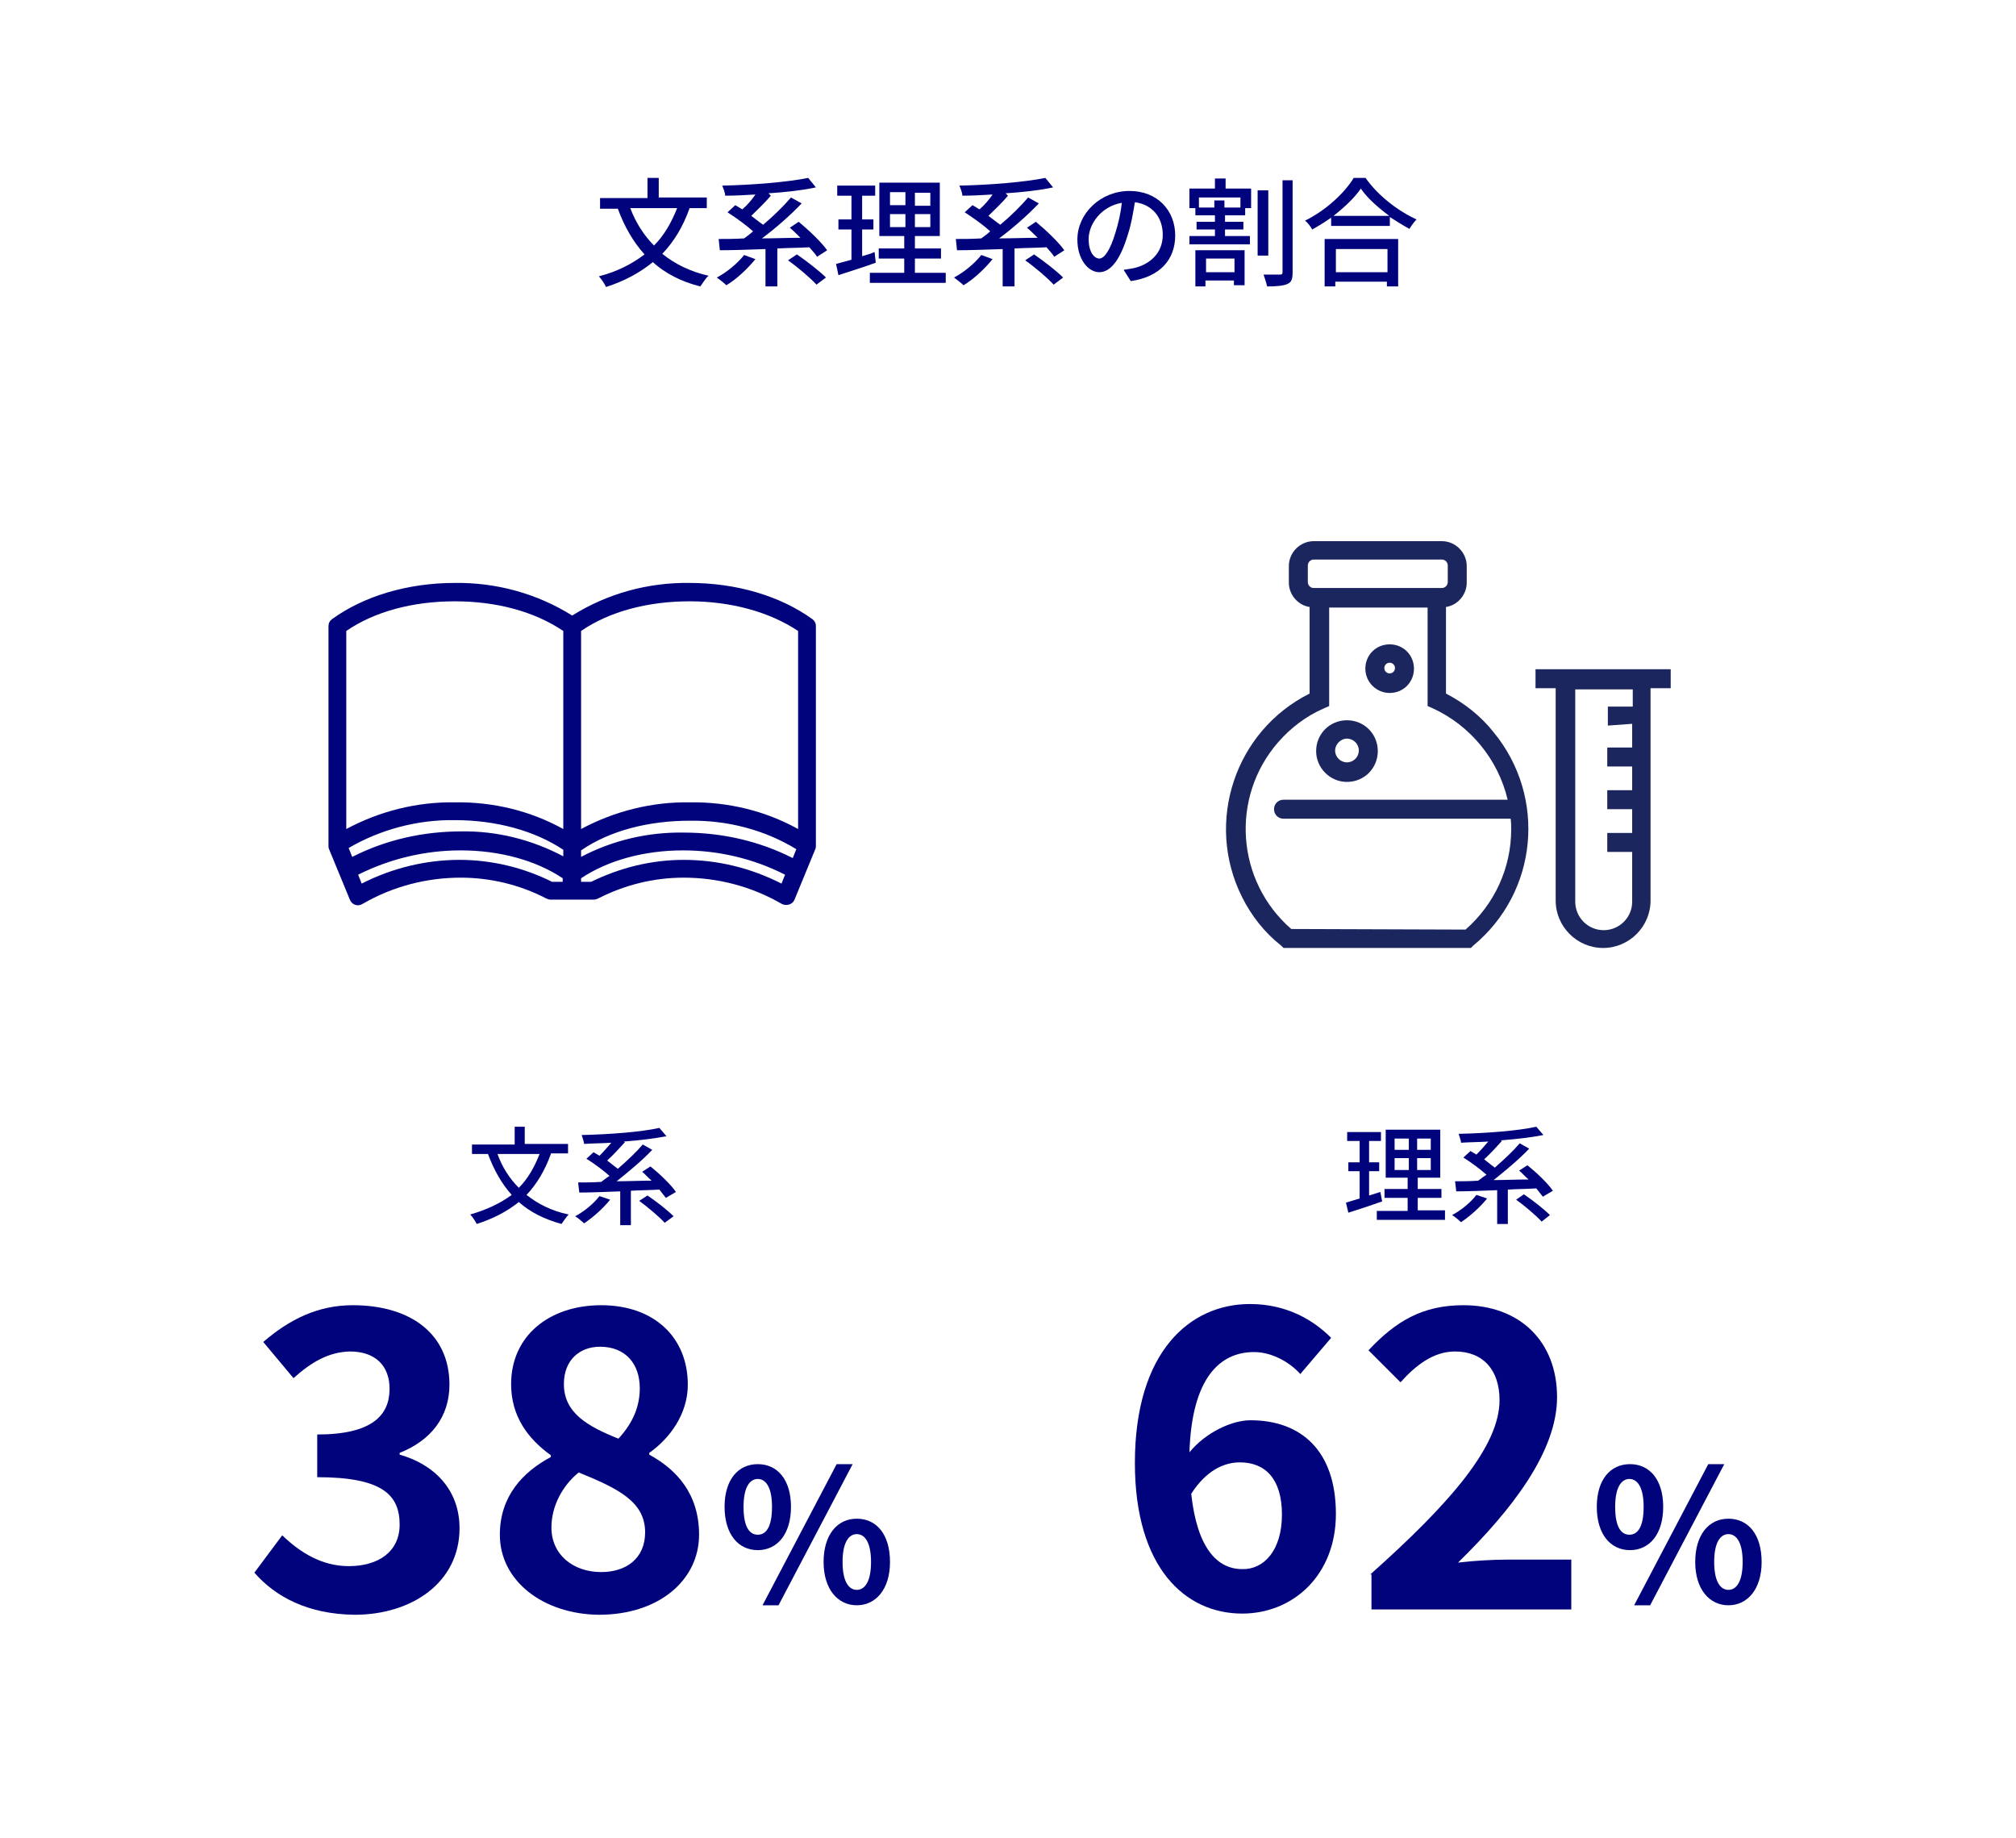 <?xml version="1.0" encoding="UTF-8"?> <svg xmlns="http://www.w3.org/2000/svg" xmlns:xlink="http://www.w3.org/1999/xlink" version="1.1" id="レイヤー_1" x="0px" y="0px" width="340px" height="310px" viewBox="0 0 340 310" style="enable-background:new 0 0 340 310;" xml:space="preserve"> <style type="text/css"> .st0{fill:#FFFFFF;} .st1{enable-background:new ;} .st2{fill:#01037C;} .st3{fill:#1C265E;} .st4{fill:none;} </style> <g> <rect id="長方形_184" class="st0" width="340" height="310"></rect> <g class="st1"> <path class="st2" d="M116.3,35.1c-1.1,3.1-2.6,5.6-4.6,7.7c2.1,1.7,4.7,3,7.8,3.7c-0.5,0.4-1,1.3-1.4,1.8c-3.2-0.8-5.9-2.2-8-4.1 c-2.2,1.8-4.8,3.2-7.9,4.2c-0.2-0.5-0.8-1.4-1.2-1.8c3.1-0.8,5.6-2.1,7.7-3.7c-1.9-2.1-3.4-4.7-4.5-7.7h-3v-1.8h8V30h1.9v3.3h8.1 v1.8H116.3z M106.3,35.1c0.9,2.4,2.3,4.6,4,6.3c1.7-1.7,2.9-3.8,3.9-6.3H106.3z"></path> <path class="st2" d="M127.4,43.7c-1.3,1.6-3.2,3.4-4.9,4.4c-0.4-0.4-1.2-1-1.6-1.3c1.7-0.9,3.5-2.4,4.6-3.8L127.4,43.7z M137.8,43.3c-0.3-0.5-0.8-1-1.3-1.6c-1.8,0.1-3.6,0.1-5.4,0.2v6.4h-2V42c-2.9,0.1-5.6,0.2-7.7,0.2l-0.2-1.9c1.2,0,2.7,0,4.3-0.1 c0.5-0.4,1-0.7,1.5-1.2c-1.1-1-2.9-2.3-4.3-3.2l1.3-1.2c0.4,0.2,0.8,0.5,1.2,0.7c0.8-0.7,1.6-1.6,2.2-2.5 c-1.7,0.1-3.4,0.2-5.1,0.2c0-0.5-0.3-1.2-0.5-1.7c5.1-0.1,11.1-0.6,14.5-1.3l1.3,1.6c-2.3,0.5-5.1,0.8-8,1L130,33 c-1,1.2-2.3,2.4-3.3,3.4c0.7,0.5,1.4,1.1,2,1.5c1.8-1.5,3.5-3.2,4.7-4.6l1.8,1c-1.9,2-4.4,4.2-6.7,5.9c2.1,0,4.3-0.1,6.5-0.1 c-0.6-0.6-1.2-1.2-1.8-1.7l1.5-1c1.7,1.4,3.8,3.4,4.8,4.8L137.8,43.3z M134.4,42.9c1.6,1.1,3.8,2.8,4.9,3.9l-1.6,1.2 c-1-1.1-3.1-2.9-4.8-4.1L134.4,42.9z"></path> <path class="st2" d="M147.7,44.3c-2.2,0.8-4.5,1.5-6.3,2.1l-0.4-1.9c0.7-0.2,1.6-0.4,2.6-0.7v-5.1h-2.2v-1.7h2.2v-4h-2.4v-1.7h6.4 V33h-2.2v4h1.9v1.7h-1.9v4.5c0.7-0.2,1.4-0.4,2.1-0.7L147.7,44.3z M159.5,46v1.7h-12.8V46h5.8v-2.4h-4.3v-1.7h4.3v-2.1h-4.2v-9 h10.2v9h-4.2v2.1h4.4v1.7h-4.4V46H159.5z M150.1,34.6h2.6v-2.2h-2.6V34.6z M150.1,38.3h2.6v-2.2h-2.6V38.3z M156.9,32.5h-2.6v2.2 h2.6V32.5z M156.9,36.1h-2.6v2.2h2.6V36.1z"></path> <path class="st2" d="M167.4,43.7c-1.3,1.6-3.2,3.4-4.9,4.4c-0.4-0.4-1.2-1-1.6-1.3c1.7-0.9,3.5-2.4,4.6-3.8L167.4,43.7z M177.8,43.3c-0.3-0.5-0.8-1-1.3-1.6c-1.8,0.1-3.6,0.1-5.4,0.2v6.4h-2V42c-2.9,0.1-5.6,0.2-7.7,0.2l-0.2-1.9c1.2,0,2.7,0,4.3-0.1 c0.5-0.4,1-0.7,1.5-1.2c-1.1-1-2.9-2.3-4.3-3.2l1.3-1.2c0.4,0.2,0.8,0.5,1.2,0.7c0.8-0.7,1.6-1.6,2.2-2.5 c-1.7,0.1-3.4,0.2-5.1,0.2c0-0.5-0.3-1.2-0.5-1.7c5.1-0.1,11.1-0.6,14.5-1.3l1.3,1.6c-2.3,0.5-5.1,0.8-8,1L170,33 c-1,1.2-2.3,2.4-3.3,3.4c0.7,0.5,1.4,1.1,2,1.5c1.8-1.5,3.5-3.2,4.7-4.6l1.8,1c-1.9,2-4.4,4.2-6.7,5.9c2.1,0,4.3-0.1,6.5-0.1 c-0.6-0.6-1.2-1.2-1.8-1.7l1.5-1c1.7,1.4,3.8,3.4,4.8,4.8L177.8,43.3z M174.4,42.9c1.6,1.1,3.8,2.8,4.9,3.9l-1.6,1.2 c-1-1.1-3.1-2.9-4.8-4.1L174.4,42.9z"></path> <path class="st2" d="M189.5,45.5c0.7-0.1,1.3-0.2,1.8-0.3c2.5-0.6,4.8-2.4,4.8-5.6c0-2.9-1.7-5.1-4.7-5.5 c-0.3,1.8-0.6,3.7-1.2,5.5c-1.2,4-2.8,6.3-4.8,6.3c-1.9,0-3.7-2.2-3.7-5.5c0-4.4,3.9-8.2,8.8-8.2c4.7,0,7.7,3.3,7.7,7.5 c0,4.1-2.6,7-7.5,7.7L189.5,45.5z M188.1,39.3c0.5-1.6,0.9-3.3,1.1-5.1c-3.5,0.6-5.6,3.6-5.6,6.1c0,2.3,1,3.3,1.8,3.3 C186.2,43.6,187.2,42.3,188.1,39.3z"></path> <path class="st2" d="M206.6,31.8h4.4v3.3H210v1.2h-3.4v1.1h3.1v1.3h-3.1v1.1h4.2v1.4h-10.2v-1.4h4.3v-1.1h-3.1v-1.3h3.1v-1.1h-3.3 v-1.2h-1v-3.3h4.3v-1.7h1.8V31.8z M201.7,42.2h8.2v5.9h-1.8v-0.8h-4.8v1h-1.7V42.2z M209.3,33.3h-7.1V35h2.6v-1.2h1.7V35h2.7V33.3 z M203.4,43.6v2.3h4.8v-2.3H203.4z M213.9,43.1h-1.8V32.1h1.8V43.1z M218,30.4v15.5c0,1.2-0.2,1.7-0.9,2c-0.7,0.3-1.8,0.4-3.4,0.4 c-0.1-0.5-0.4-1.4-0.6-2c1.2,0,2.4,0,2.8,0c0.3,0,0.4-0.1,0.4-0.5V30.4H218z"></path> <path class="st2" d="M230.3,30c2.1,3,5.5,5.6,8.6,7c-0.4,0.4-0.9,1.1-1.2,1.6c-1.1-0.6-2.2-1.3-3.3-2v1.5h-9.9v-1.4 c-1,0.7-2.1,1.4-3.2,2c-0.2-0.4-0.7-1.1-1.2-1.5c3.5-1.7,6.7-4.7,8.2-7.2H230.3z M223.4,40.3h12.4v8h-1.9v-0.8h-8.7v0.8h-1.8V40.3 z M234.3,36.4c-1.9-1.4-3.7-3-4.8-4.6c-1,1.5-2.7,3.1-4.6,4.6H234.3z M225.3,42v3.9h8.7V42H225.3z"></path> </g> <g> <g> <g> <g class="st1"> <path class="st2" d="M269.3,254.1c0-4.6,2.3-7.2,5.6-7.2s5.6,2.6,5.6,7.2c0,4.6-2.3,7.3-5.6,7.3S269.3,258.7,269.3,254.1z M277.2,254.1c0-3.4-1.1-4.7-2.4-4.7s-2.4,1.3-2.4,4.7c0,3.4,1,4.7,2.4,4.7S277.2,257.5,277.2,254.1z M288.1,246.9h2.7 l-12.5,23.8h-2.7L288.1,246.9z M285.9,263.4c0-4.6,2.3-7.3,5.6-7.3s5.6,2.6,5.6,7.3c0,4.6-2.4,7.3-5.6,7.3 S285.9,268,285.9,263.4z M293.9,263.4c0-3.4-1.1-4.7-2.4-4.7s-2.4,1.3-2.4,4.7c0,3.4,1.1,4.7,2.4,4.7S293.9,266.8,293.9,263.4z "></path> </g> <g class="st1"> <path class="st2" d="M219.3,231.7c-1.8-2-4.8-3.7-7.8-3.7c-5.8,0-10.5,4.4-10.9,16.9c2.7-3.3,7.1-5.4,10.3-5.4 c8.4,0,14.4,5,14.4,15.8c0,10.3-7.2,16.8-15.8,16.8c-9.6,0-18.1-7.7-18.1-25.4c0-18.8,9.3-26.8,19.4-26.8 c6.1,0,10.6,2.6,13.7,5.7L219.3,231.7z M216.2,255.4c0-6-2.8-8.8-7.1-8.8c-2.7,0-5.7,1.4-8.2,5.3c1,9.2,4.4,12.7,8.6,12.7 C213.1,264.7,216.2,261.5,216.2,255.4z"></path> <path class="st2" d="M231.1,265.5c13.7-12.2,21.8-21.7,21.8-29.4c0-5.1-2.8-8.2-7.5-8.2c-3.7,0-6.7,2.4-9.2,5.2l-5.4-5.4 c4.6-4.9,9.1-7.6,16-7.6c9.5,0,15.8,6.1,15.8,15.5c0,9.1-7.5,18.9-16.7,27.9c2.5-0.3,5.8-0.5,8.2-0.5h10.9v8.4h-33.7V265.5z"></path> </g> </g> <g class="st1"> <path class="st2" d="M233.1,202.6c-2,0.7-4.1,1.4-5.7,1.9l-0.4-1.7c0.6-0.2,1.4-0.4,2.3-0.7v-4.6h-1.9V196h1.9v-3.6h-2.1v-1.5 h5.7v1.5h-2v3.6h1.7v1.5h-1.7v4.1c0.6-0.2,1.3-0.4,1.9-0.6L233.1,202.6z M243.7,204.2v1.5h-11.5v-1.5h5.2V202h-3.9v-1.5h3.9 v-1.9h-3.7v-8.1h9.2v8.1h-3.8v1.9h4v1.5h-4v2.1H243.7z M235.2,193.9h2.4V192h-2.4V193.9z M235.2,197.3h2.4v-2h-2.4V197.3z M241.3,192H239v1.9h2.3V192z M241.3,195.3H239v2h2.3V195.3z"></path> <path class="st2" d="M250.8,202.1c-1.2,1.5-2.9,3-4.4,4c-0.3-0.3-1-0.9-1.5-1.2c1.5-0.8,3.1-2.1,4.1-3.4L250.8,202.1z M260.2,201.8c-0.3-0.4-0.7-0.9-1.1-1.4c-1.6,0.1-3.2,0.1-4.8,0.2v5.8h-1.8v-5.7c-2.6,0.1-5,0.2-6.9,0.2l-0.2-1.7 c1.1,0,2.4,0,3.9-0.1c0.4-0.3,0.9-0.7,1.4-1c-1-0.9-2.6-2.1-3.9-2.9l1.2-1.1c0.3,0.2,0.7,0.4,1,0.6c0.7-0.7,1.4-1.5,2-2.2 c-1.5,0.1-3.1,0.1-4.6,0.2c0-0.4-0.3-1.1-0.4-1.5c4.6-0.1,10-0.5,13.1-1.2l1.2,1.4c-2,0.4-4.6,0.7-7.2,0.9l0.2,0.1 c-0.9,1-2,2.2-3,3.1c0.6,0.5,1.3,1,1.8,1.4c1.6-1.4,3.1-2.8,4.2-4.1l1.6,0.9c-1.7,1.8-4,3.7-6,5.3c1.9,0,3.9-0.1,5.9-0.1 c-0.6-0.5-1.1-1.1-1.6-1.5l1.4-0.9c1.5,1.2,3.4,3,4.3,4.3L260.2,201.8z M257,201.4c1.5,1,3.4,2.5,4.4,3.5L260,206 c-0.9-1-2.8-2.6-4.3-3.7L257,201.4z"></path> </g> <g id="グループ_96" transform="translate(351.266 3341.157)"> <path id="パス_149" class="st3" d="M-107.4-3224.2v-14.6c2-0.3,3.5-2.1,3.5-4.1v-2.8c0-2.3-1.9-4.2-4.2-4.2h-21.6 c-2.3,0-4.2,1.9-4.2,4.2v2.8c0,2,1.5,3.8,3.5,4.1v14.6c-12.6,6.3-17.7,21.7-11.4,34.3c1.6,3.2,3.8,6,6.6,8.2l0.4,0.4h31.6 l0.4-0.4c10.9-9,12.4-25,3.5-35.9C-101.5-3220.4-104.3-3222.6-107.4-3224.2 M-133.5-3184.5c-9.3-8.1-10.3-22.2-2.2-31.5 c2.1-2.4,4.7-4.4,7.7-5.7l0.9-0.4v-16.6h16.6v16.6l0.9,0.4c6.3,2.9,11,8.6,12.6,15.4h-37.8c-0.9,0-1.6,0.7-1.6,1.6 c0,0.9,0.7,1.6,1.6,1.6c0,0,0,0,0,0h38.3c0.1,0.6,0.1,1.2,0.1,1.8c0,6.5-2.8,12.6-7.7,16.9L-133.5-3184.5z M-107.1-3243 c0,0.6-0.5,1-1,1h-21.6c-0.6,0-1-0.5-1-1v-2.8c0-0.6,0.5-1,1-1h21.6c0.6,0,1,0.5,1,1L-107.1-3243z"></path> <path id="パス_150" class="st3" d="M-124.1-3209.3c2.9,0,5.2-2.3,5.2-5.2c0-2.9-2.3-5.2-5.2-5.2c-2.9,0-5.2,2.3-5.2,5.2 C-129.3-3211.7-127-3209.3-124.1-3209.3 M-124.1-3216.6c1.1,0,2,0.9,2,2s-0.9,2-2,2c-1.1,0-2-0.9-2-2 C-126.1-3215.6-125.2-3216.6-124.1-3216.6"></path> <path id="パス_151" class="st3" d="M-116.9-3224.3c2.3,0,4.1-1.8,4.1-4.1c0-2.3-1.8-4.1-4.1-4.1c-2.3,0-4.1,1.8-4.1,4.1 S-119.1-3224.3-116.9-3224.3L-116.9-3224.3 M-116.9-3229.4c0.5,0,0.9,0.4,0.9,0.9c0,0.5-0.4,0.9-0.9,0.9c-0.5,0-0.9-0.4-0.9-0.9 C-117.8-3229-117.4-3229.4-116.9-3229.4"></path> <path id="パス_154" class="st3" d="M-92.3-3228.3v3.2h3.4v35.8c0,4.4,3.6,8,8,8c4.4,0,8-3.6,8-8c0,0,0,0,0,0v-35.8h3.4v-3.2 H-92.3z M-76-3219.1v4h-4.2v3.2h4.2v4h-4.2v3.2h4.2v4h-4.2v3.2h4.2v8.4c0,2.7-2.2,4.8-4.8,4.8c-2.7,0-4.8-2.2-4.8-4.8v-35.8h9.7 v2.9h-4.2v3.2L-76-3219.1z"></path> </g> </g> <g> <g> <g class="st1"> <path class="st2" d="M122.2,254.1c0-4.6,2.3-7.2,5.6-7.2s5.6,2.6,5.6,7.2c0,4.6-2.3,7.3-5.6,7.3S122.2,258.7,122.2,254.1z M130.2,254.1c0-3.4-1.1-4.7-2.4-4.7s-2.4,1.3-2.4,4.7c0,3.4,1,4.7,2.4,4.7S130.2,257.5,130.2,254.1z M141.1,246.9h2.7 l-12.5,23.8h-2.7L141.1,246.9z M138.9,263.4c0-4.6,2.3-7.3,5.6-7.3s5.6,2.6,5.6,7.3c0,4.6-2.4,7.3-5.6,7.3 S138.9,268,138.9,263.4z M146.9,263.4c0-3.4-1.1-4.7-2.4-4.7s-2.4,1.3-2.4,4.7c0,3.4,1.1,4.7,2.4,4.7S146.9,266.8,146.9,263.4z "></path> </g> <g class="st1"> <path class="st2" d="M42.9,265.2l4.7-6.3c3,2.9,6.7,5.2,11.2,5.2c5.1,0,8.6-2.5,8.6-7c0-5-2.9-8-13.9-8v-7.2 c9.2,0,12.2-3.2,12.2-7.7c0-3.9-2.4-6.3-6.7-6.3c-3.6,0.1-6.5,1.8-9.5,4.5l-5.1-6.1c4.4-3.8,9.2-6.2,15.1-6.2 c9.7,0,16.3,4.8,16.3,13.4c0,5.4-3.1,9.4-8.4,11.5v0.3c5.7,1.6,10.1,5.8,10.1,12.4c0,9.2-8.1,14.6-17.7,14.6 C51.8,272.2,46.4,269.2,42.9,265.2z"></path> <path class="st2" d="M84.3,258.8c0-6.5,3.9-10.6,8.6-13.1v-0.3c-3.9-2.8-6.7-6.6-6.7-12c0-8.1,6.4-13.3,15.2-13.3 c8.9,0,14.6,5.4,14.6,13.4c0,5-3.1,9.1-6.5,11.5v0.3c4.6,2.5,8.4,6.6,8.4,13.5c0,7.6-6.7,13.5-16.9,13.5 C91.6,272.2,84.3,266.6,84.3,258.8z M108.8,258.4c0-5.2-4.6-7.4-11.2-10.1c-2.7,2.2-4.6,5.6-4.6,9.3c0,4.6,3.7,7.5,8.4,7.5 C105.6,265.1,108.8,262.8,108.8,258.4z M107.9,234.1c0-4.1-2.4-7-6.7-7c-3.4,0-6.1,2.2-6.1,6.3c0,4.8,3.9,7.1,9.2,9.2 C106.8,239.9,107.9,237.1,107.9,234.1z"></path> </g> </g> <g class="st1"> <path class="st2" d="M92.9,194.6c-1,2.8-2.4,5.1-4.1,6.9c1.9,1.5,4.2,2.7,7.1,3.3c-0.4,0.4-0.9,1.2-1.2,1.6 c-2.9-0.8-5.3-2-7.2-3.7c-2,1.6-4.3,2.8-7.1,3.7c-0.2-0.4-0.7-1.2-1.1-1.6c2.8-0.8,5.1-1.9,7-3.3c-1.7-1.9-3-4.2-4-6.9h-2.7 v-1.6h7.2V190h1.7v2.9h7.3v1.6H92.9z M83.9,194.6c0.8,2.2,2,4.1,3.6,5.7c1.5-1.5,2.6-3.4,3.5-5.7H83.9z"></path> <path class="st2" d="M102.9,202.3c-1.2,1.5-2.9,3-4.4,4c-0.3-0.3-1-0.9-1.5-1.2c1.5-0.8,3.1-2.1,4.1-3.4L102.9,202.3z M112.3,202c-0.3-0.4-0.7-0.9-1.1-1.4c-1.6,0.1-3.2,0.1-4.8,0.2v5.8h-1.8v-5.7c-2.6,0.1-5,0.2-6.9,0.2l-0.2-1.7 c1.1,0,2.4,0,3.9-0.1c0.4-0.3,0.9-0.7,1.4-1c-1-0.9-2.6-2.1-3.9-2.9l1.2-1.1c0.3,0.2,0.7,0.4,1,0.6c0.7-0.7,1.4-1.5,2-2.2 c-1.5,0.1-3.1,0.1-4.6,0.2c0-0.4-0.3-1.1-0.4-1.5c4.6-0.1,10-0.5,13.1-1.2l1.2,1.4c-2,0.4-4.6,0.7-7.2,0.9l0.2,0.1 c-0.9,1-2,2.2-3,3.1c0.6,0.5,1.3,1,1.8,1.4c1.6-1.4,3.1-2.8,4.2-4.1l1.6,0.9c-1.7,1.8-4,3.7-6,5.3c1.9,0,3.9-0.1,5.9-0.1 c-0.6-0.5-1.1-1.1-1.6-1.5l1.4-0.9c1.5,1.2,3.4,3,4.3,4.3L112.3,202z M109.2,201.6c1.5,1,3.4,2.5,4.4,3.5l-1.5,1.1 c-0.9-1-2.8-2.6-4.3-3.7L109.2,201.6z"></path> </g> <rect x="55.3" y="98.2" class="st4" width="82.3" height="54.5"></rect> <g id="グループ_158"> <path id="パス_397" class="st2" d="M137,104.4c-5.4-3.9-12.8-6.1-20.7-6.1c-7-0.1-13.9,1.8-19.8,5.5 c-5.9-3.7-12.8-5.6-19.8-5.5c-7.9,0-15.3,2.2-20.7,6.1c-0.4,0.3-0.6,0.7-0.6,1.2v37c0,0,0,0,0,0l0,0c0,0.2,0,0.4,0.1,0.6 l3.5,8.5c0.3,0.8,1.2,1.2,2,0.8c0.1,0,0.1-0.1,0.2-0.1c5-2.9,10.7-4.4,16.5-4.4c5,0,10,1.2,14.4,3.5c0.2,0.1,0.5,0.2,0.7,0.2 h7.4c0.2,0,0.5-0.1,0.7-0.2c4.5-2.3,9.4-3.5,14.4-3.5c5.8,0,11.5,1.5,16.5,4.4c0.7,0.4,1.7,0.2,2.1-0.5c0-0.1,0.1-0.1,0.1-0.2 l3.5-8.5c0.1-0.2,0.1-0.4,0.1-0.6v-0.1v-37C137.6,105.1,137.4,104.7,137,104.4 M77.7,143.4c6.6,0,12.7,1.7,17.2,4.7v0.6h-1.8 c-4.8-2.4-10.2-3.7-15.6-3.7c-5.7,0-11.4,1.4-16.5,4l-0.6-1.5C65.8,144.8,71.7,143.4,77.7,143.4 M95,106.4v33.4 c-5.6-3.1-11.9-4.6-18.3-4.5c-6.4-0.1-12.7,1.5-18.3,4.5v-33.4c4.8-3.3,11.3-5,18.3-5S90.1,103.1,95,106.4 M76.7,138.3 c7,0,13.5,1.8,18.3,5v1.1c-5.3-2.8-11.2-4.3-17.2-4.2c-6.4,0-12.7,1.4-18.4,4.3l-0.6-1.5C64.1,139.9,70.4,138.2,76.7,138.3 M98,148.7v-0.6c4.5-3,10.6-4.7,17.2-4.7c6,0,11.9,1.4,17.2,4.1l-0.6,1.5c-5.1-2.6-10.7-4-16.5-4c-5.4,0-10.7,1.3-15.6,3.7 L98,148.7z M98,106.4c4.8-3.3,11.3-5,18.3-5s13.5,1.8,18.3,5v33.4c-5.6-3.1-11.9-4.6-18.3-4.5c-6.4-0.1-12.7,1.5-18.3,4.5V106.4 z M98,144.5v-1.1c4.8-3.3,11.3-5,18.3-5c6.3-0.1,12.6,1.5,18,4.8l-0.6,1.5c-5.7-2.9-12-4.3-18.4-4.3 C109.3,140.3,103.3,141.7,98,144.5"></path> </g> </g> </g> </g> </svg> 